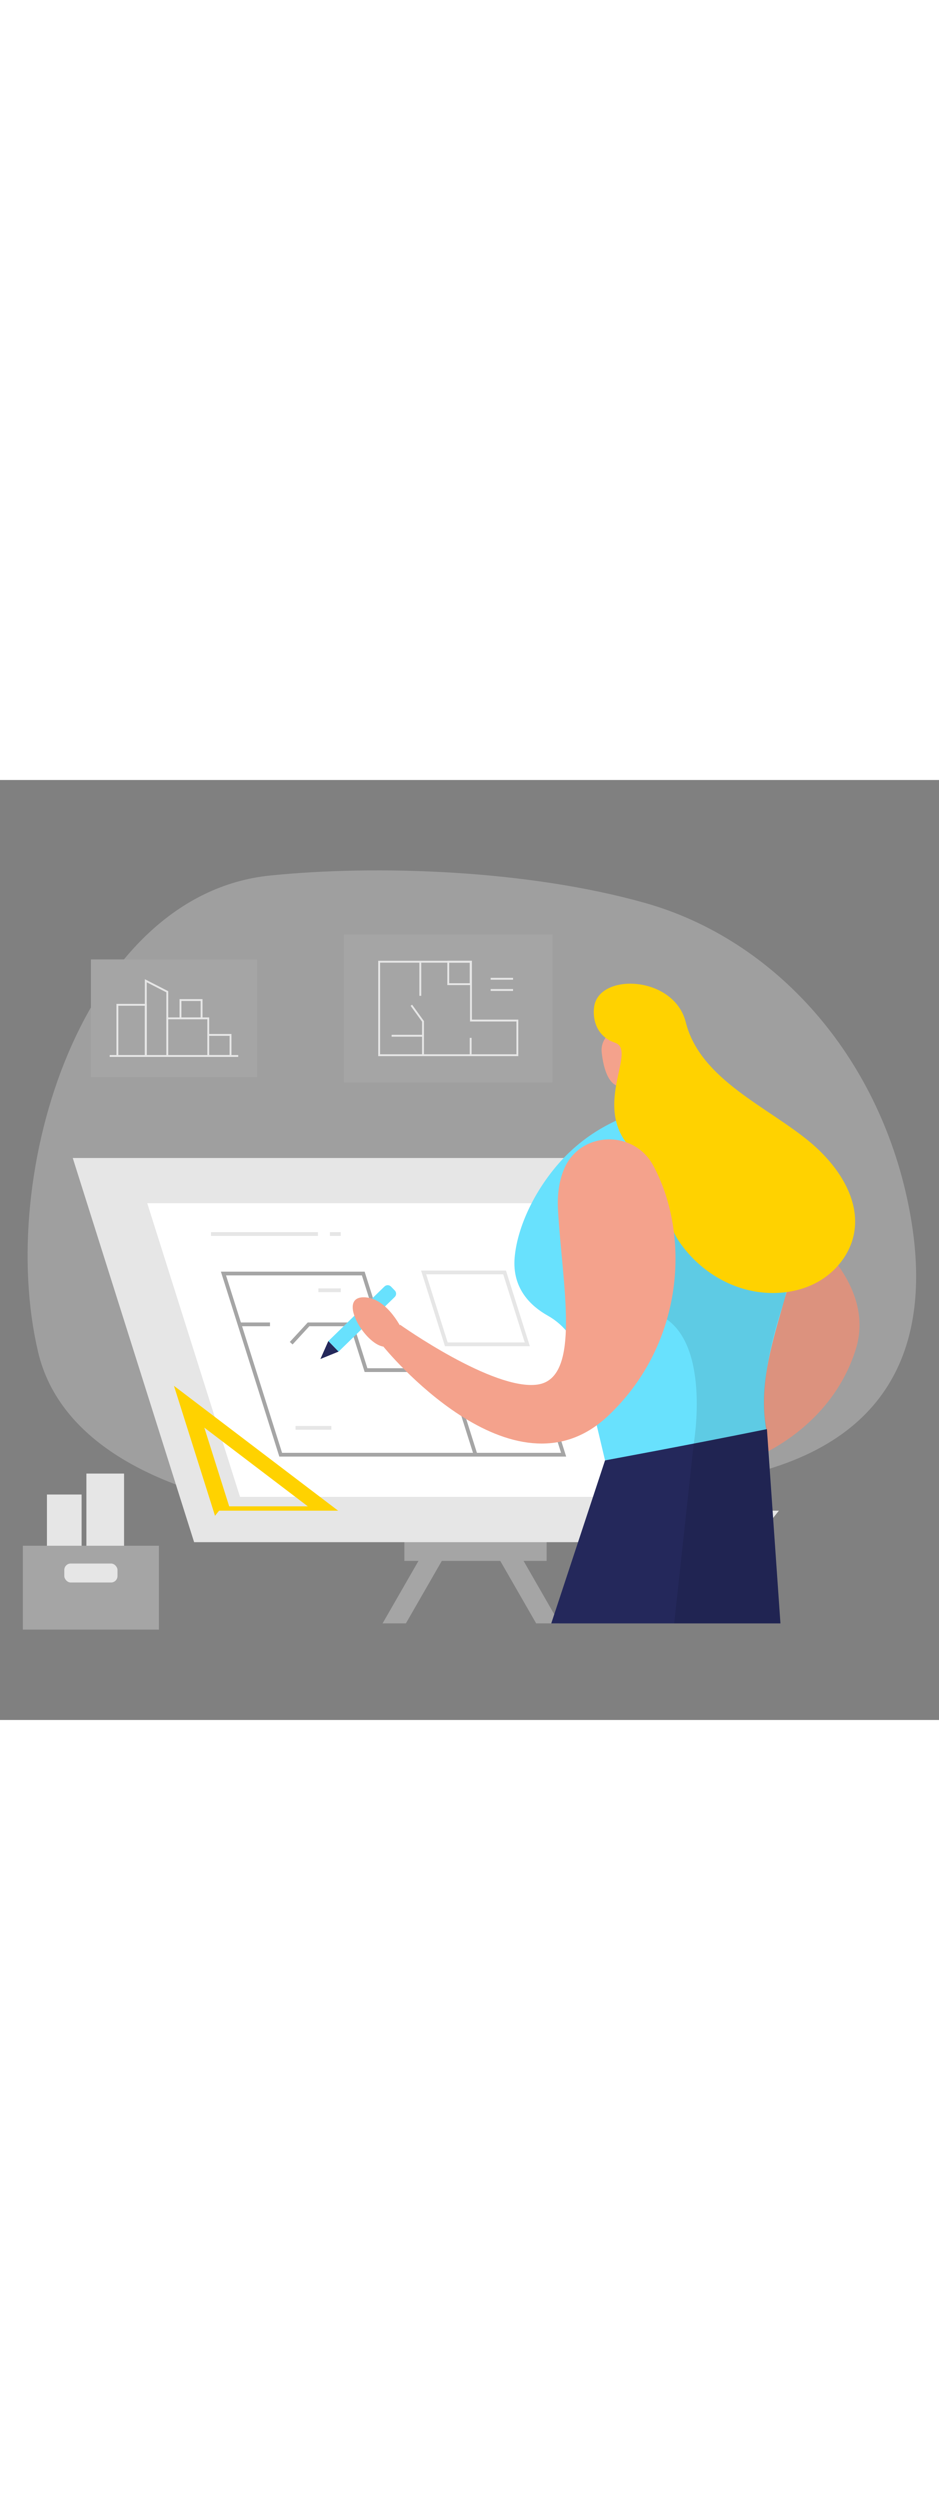 <svg id="_0373_architect" xmlns="http://www.w3.org/2000/svg" viewBox="0 0 500 500" data-imageid="architect-1" imageName="Architect" class="illustrations_image" style="width: 188px;"><rect x="0" y="0" width="500" height="500" fill="#808080" stroke="none"/><defs><style>.cls-1_architect-1{fill:#fff;}.cls-2_architect-1{fill:#f4a28c;}.cls-3_architect-1{fill:#a5a5a5;}.cls-4_architect-1{fill:#e6e6e6;}.cls-5_architect-1{opacity:.3;}.cls-5_architect-1,.cls-6_architect-1{fill:none;}.cls-7_architect-1{fill:#24285b;}.cls-8_architect-1{fill:#000001;}.cls-9_architect-1{fill:#ffd200;}.cls-6_architect-1{opacity:.1;}.cls-10_architect-1{fill:#68e1fd;}</style></defs><g id="bg_architect-1" class="cls-5_architect-1"><path class="cls-4_architect-1" d="m343.43,65.39c69.37,19.52,124.19,81.18,140.27,160.47,11.96,59.01,1.46,119.84-79,141.96-173.99,47.83-361.91,32.05-384.43-63.61C-2.24,208.54,44.29,60.97,143.77,50.82c56.64-5.78,136.93-3.08,199.66,14.57Z"/></g><g id="board_architect-1"><rect class="cls-3_architect-1" x="215.31" y="397.01" width="75.76" height="18.38"/><polygon class="cls-4_architect-1" points="375.63 405.37 103.35 405.37 38.74 201.07 311.02 201.07 375.63 405.37"/><polygon class="cls-1_architect-1" points="335.96 381.31 127.8 381.31 78.41 225.12 286.57 225.12 335.96 381.31"/><path class="cls-4_architect-1" d="m282.14,301.18h-45.21l-12.72-40.23h45.21l12.72,40.23Zm-43.75-2h41.02l-11.46-36.23h-41.02l11.46,36.23Z"/><polygon class="cls-3_architect-1" points="301.48 359.89 148.73 359.89 117.62 261.52 194.16 261.52 203.35 290.56 188.57 290.56 195.64 312.91 240.25 312.91 240.25 314.91 194.17 314.91 185.84 288.56 200.62 288.56 192.7 263.52 120.36 263.52 150.2 357.89 298.75 357.89 290.64 332.25 292.55 331.65 301.48 359.89"/><rect class="cls-3_architect-1" x="247.17" y="326.34" width="2" height="33.31" transform="translate(-91.86 90.78) rotate(-17.55)"/><polygon class="cls-3_architect-1" points="155.79 300.26 154.32 298.91 163.86 288.56 187.21 288.56 187.21 290.56 164.73 290.56 155.79 300.26"/><rect class="cls-3_architect-1" x="127.54" y="288.56" width="16.23" height="2"/><rect class="cls-4_architect-1" x="157.36" y="343.61" width="19.09" height="2"/><rect class="cls-4_architect-1" x="169.54" y="270.43" width="11.93" height="2"/><rect class="cls-4_architect-1" x="112.35" y="240.51" width="56.96" height="2"/><rect class="cls-4_architect-1" x="175.67" y="240.51" width="5.78" height="2"/><path class="cls-9_architect-1" d="m92.63,322.24l23.16,73.25h73.23l-96.4-73.25Zm16.18,22.26l55.09,41.86h-41.86l-13.24-41.86Z"/><polygon class="cls-4_architect-1" points="401.39 405.37 103.31 405.37 116.67 388.66 414.76 388.66 401.39 405.37"/><polygon class="cls-3_architect-1" points="216.13 448.62 203.71 448.62 225.57 410.62 237.99 410.62 216.13 448.62"/><polygon class="cls-3_architect-1" points="285.5 448.62 297.91 448.62 276.05 410.62 263.64 410.62 285.5 448.62"/></g><g id="person_architect-1"><path class="cls-2_architect-1" d="m408.76,225.06s61.03,34.19,46.74,78.34c-14.28,44.15-57.13,58.51-57.13,58.51l-12.12-25.18,22.51-111.67Z"/><g class="cls-6_architect-1"><path class="cls-8_architect-1" d="m408.76,225.06s61.03,34.19,46.74,78.34c-14.28,44.15-57.13,58.51-57.13,58.51l-12.12-25.18,22.51-111.67Z"/></g><polygon class="cls-2_architect-1" points="341.8 157.54 341.63 176.02 357.55 180.13 352.95 149.68 341.8 157.54"/><path class="cls-2_architect-1" d="m334.45,133.15c-7.47-2.48-14.91,3.91-14.06,11.73.94,8.59,3.91,20.52,13.29,17.96,14.37-3.91,9.89-22.66,9.89-22.66,0,0-3.46-5.15-9.13-7.03Z"/><path class="cls-10_architect-1 targetColor" d="m296.6,205.01c24.99-29.4,66.32-40.04,102.37-26.27,15.75,6.01,29.46,17.31,29.42,38.4-.08,49.48-28.62,88.85-19.96,130.29l-86.26,14.47-12.59-53c-2.41-10.13-8.84-18.89-17.92-23.98-9.03-5.06-19.03-14.44-17.62-30.91,1.26-14.64,9.1-33.17,22.56-49.01Z" style="fill: rgb(104, 225, 253);"/><path class="cls-2_architect-1" d="m336.74,146.99s.05-4.12,3.83-2.76c3.78,1.36,1.52,6.77-1,6.8-2.52.03-2.83-4.04-2.83-4.04Z"/><g class="cls-6_architect-1"><path class="cls-8_architect-1" d="m339.66,247.82s-16.41,23.85,11.49,36.83c27.9,12.98,18.25,68.32,18.25,68.32l38.97-7.7s-6.7-20.86,8.71-66.7c15.41-45.84-74.5-79.35-74.5-79.35l-2.92,48.6Z"/></g><path class="cls-9_architect-1" d="m316.26,121.64s-1.89,13.63,11.21,18.11c13.1,4.48-16.62,38.04,14.16,61.28,14.9,11.25,9.95,29.42,19.75,44.1,9.54,14.29,25.08,24.75,42.19,27.18,10.9,1.55,22.38,0,31.98-5.37,9.6-5.38,17.11-14.78,19.18-25.59,3.53-18.43-8.71-36.34-23.05-48.43-22.44-18.92-58.87-33.47-66.51-64.04-6.34-25.36-47.7-26.57-48.9-7.25Z"/><path class="cls-2_architect-1" d="m347.81,205.01c-10.45-19.27-38.98-18.25-47.46,1.95-2.37,5.65-3.72,12.77-3.22,21.75,2.17,39.15,12.75,89.37-10.81,92.86-23.56,3.49-73.25-31.79-73.25-31.79l-8.92,11.62s68.66,84.84,119.61,36.86c40.91-38.52,43.85-96.72,24.05-133.25Z"/><path class="cls-7_architect-1" d="m408.37,345.28l7.2,103.35h-122.04s28.64-86.72,28.64-86.72c0,0,43.32-7.95,86.2-16.63Z"/><path class="cls-10_architect-1 targetColor" d="m189.46,263.81h7.82v41.67c0,1.35-1.1,2.44-2.44,2.44h-2.93c-1.35,0-2.44-1.1-2.44-2.44v-41.67h0Z" transform="translate(123.15 623.78) rotate(-134.18)" style="fill: rgb(104, 225, 253);"/><polygon class="cls-7_architect-1" points="180.28 304.05 170.6 308 174.83 298.44 180.28 304.05"/><path class="cls-2_architect-1" d="m214.84,293.78s-8.33-19.07-21.64-18.61c-13.32.46.99,24.77,10.96,26.23l10.68-7.62Z"/><g class="cls-6_architect-1"><polygon class="cls-8_architect-1" points="369.4 352.98 358.99 448.62 415.57 448.62 408.37 345.28 369.4 352.98"/></g></g><g id="box_architect-1"><rect class="cls-4_architect-1" x="46.01" y="368.93" width="20.05" height="62.69"/><rect class="cls-4_architect-1" x="24.99" y="380.07" width="18.46" height="57.19"/><rect class="cls-3_architect-1" x="12.17" y="407.32" width="72.46" height="44.61"/><rect class="cls-4_architect-1" x="34.24" y="416.78" width="28.32" height="10.09" rx="3.42" ry="3.42"/></g><g id="panel2_architect-1"><rect class="cls-3_architect-1" x="48.4" y="95.45" width="88.46" height="62.68"/><rect class="cls-4_architect-1" x="58.4" y="146.3" width="68.45" height="1"/><path class="cls-4_architect-1" d="m78.13,147.3h-16.12v-28.21h16.12v28.21Zm-15.12-1h14.12v-26.21h-14.12v26.21Z"/><path class="cls-4_architect-1" d="m89.58,147.3h-12.45v-41.34l12.45,6.39v34.95Zm-11.45-1h10.45v-33.34l-10.45-5.36v38.7Z"/><path class="cls-4_architect-1" d="m111.4,147.3h-22.82v-21.01h22.82v21.01Zm-21.82-1h20.82v-19.01h-20.82v19.01Z"/><path class="cls-4_architect-1" d="m107.84,127.29h-12.24v-10.73h12.24v10.73Zm-11.24-1h10.24v-8.73h-10.24v8.73Z"/><path class="cls-4_architect-1" d="m123.25,147.28h-12.85v-12.18h12.85v12.18Zm-11.85-1h10.85v-10.18h-10.85v10.18Z"/></g><g id="panel1_architect-1"><rect class="cls-3_architect-1" x="183.15" y="82.17" width="111.09" height="78.72"/><path class="cls-4_architect-1" d="m275.99,146.89h-74.59v-50.72h49.88v31.29h24.71v19.43Zm-73.59-1h72.59v-17.43h-24.71v-31.29h-47.88v48.72Z"/><polygon class="cls-4_architect-1" points="225.74 146.39 224.74 146.39 224.74 128.57 218.63 120.11 219.44 119.53 225.74 128.25 225.74 146.39"/><rect class="cls-4_architect-1" x="223.31" y="96.67" width="1" height="18.14"/><rect class="cls-4_architect-1" x="261.27" y="111.2" width="11.93" height="1"/><rect class="cls-4_architect-1" x="261.27" y="105.24" width="11.93" height="1"/><path class="cls-4_architect-1" d="m251.12,109.1h-12.93v-12.93h12.93v12.93Zm-11.93-1h10.93v-10.93h-10.93v10.93Z"/><rect class="cls-4_architect-1" x="208.53" y="135.55" width="16.71" height="1"/><rect class="cls-4_architect-1" x="250.12" y="137.17" width="1" height="9.21"/></g></svg>